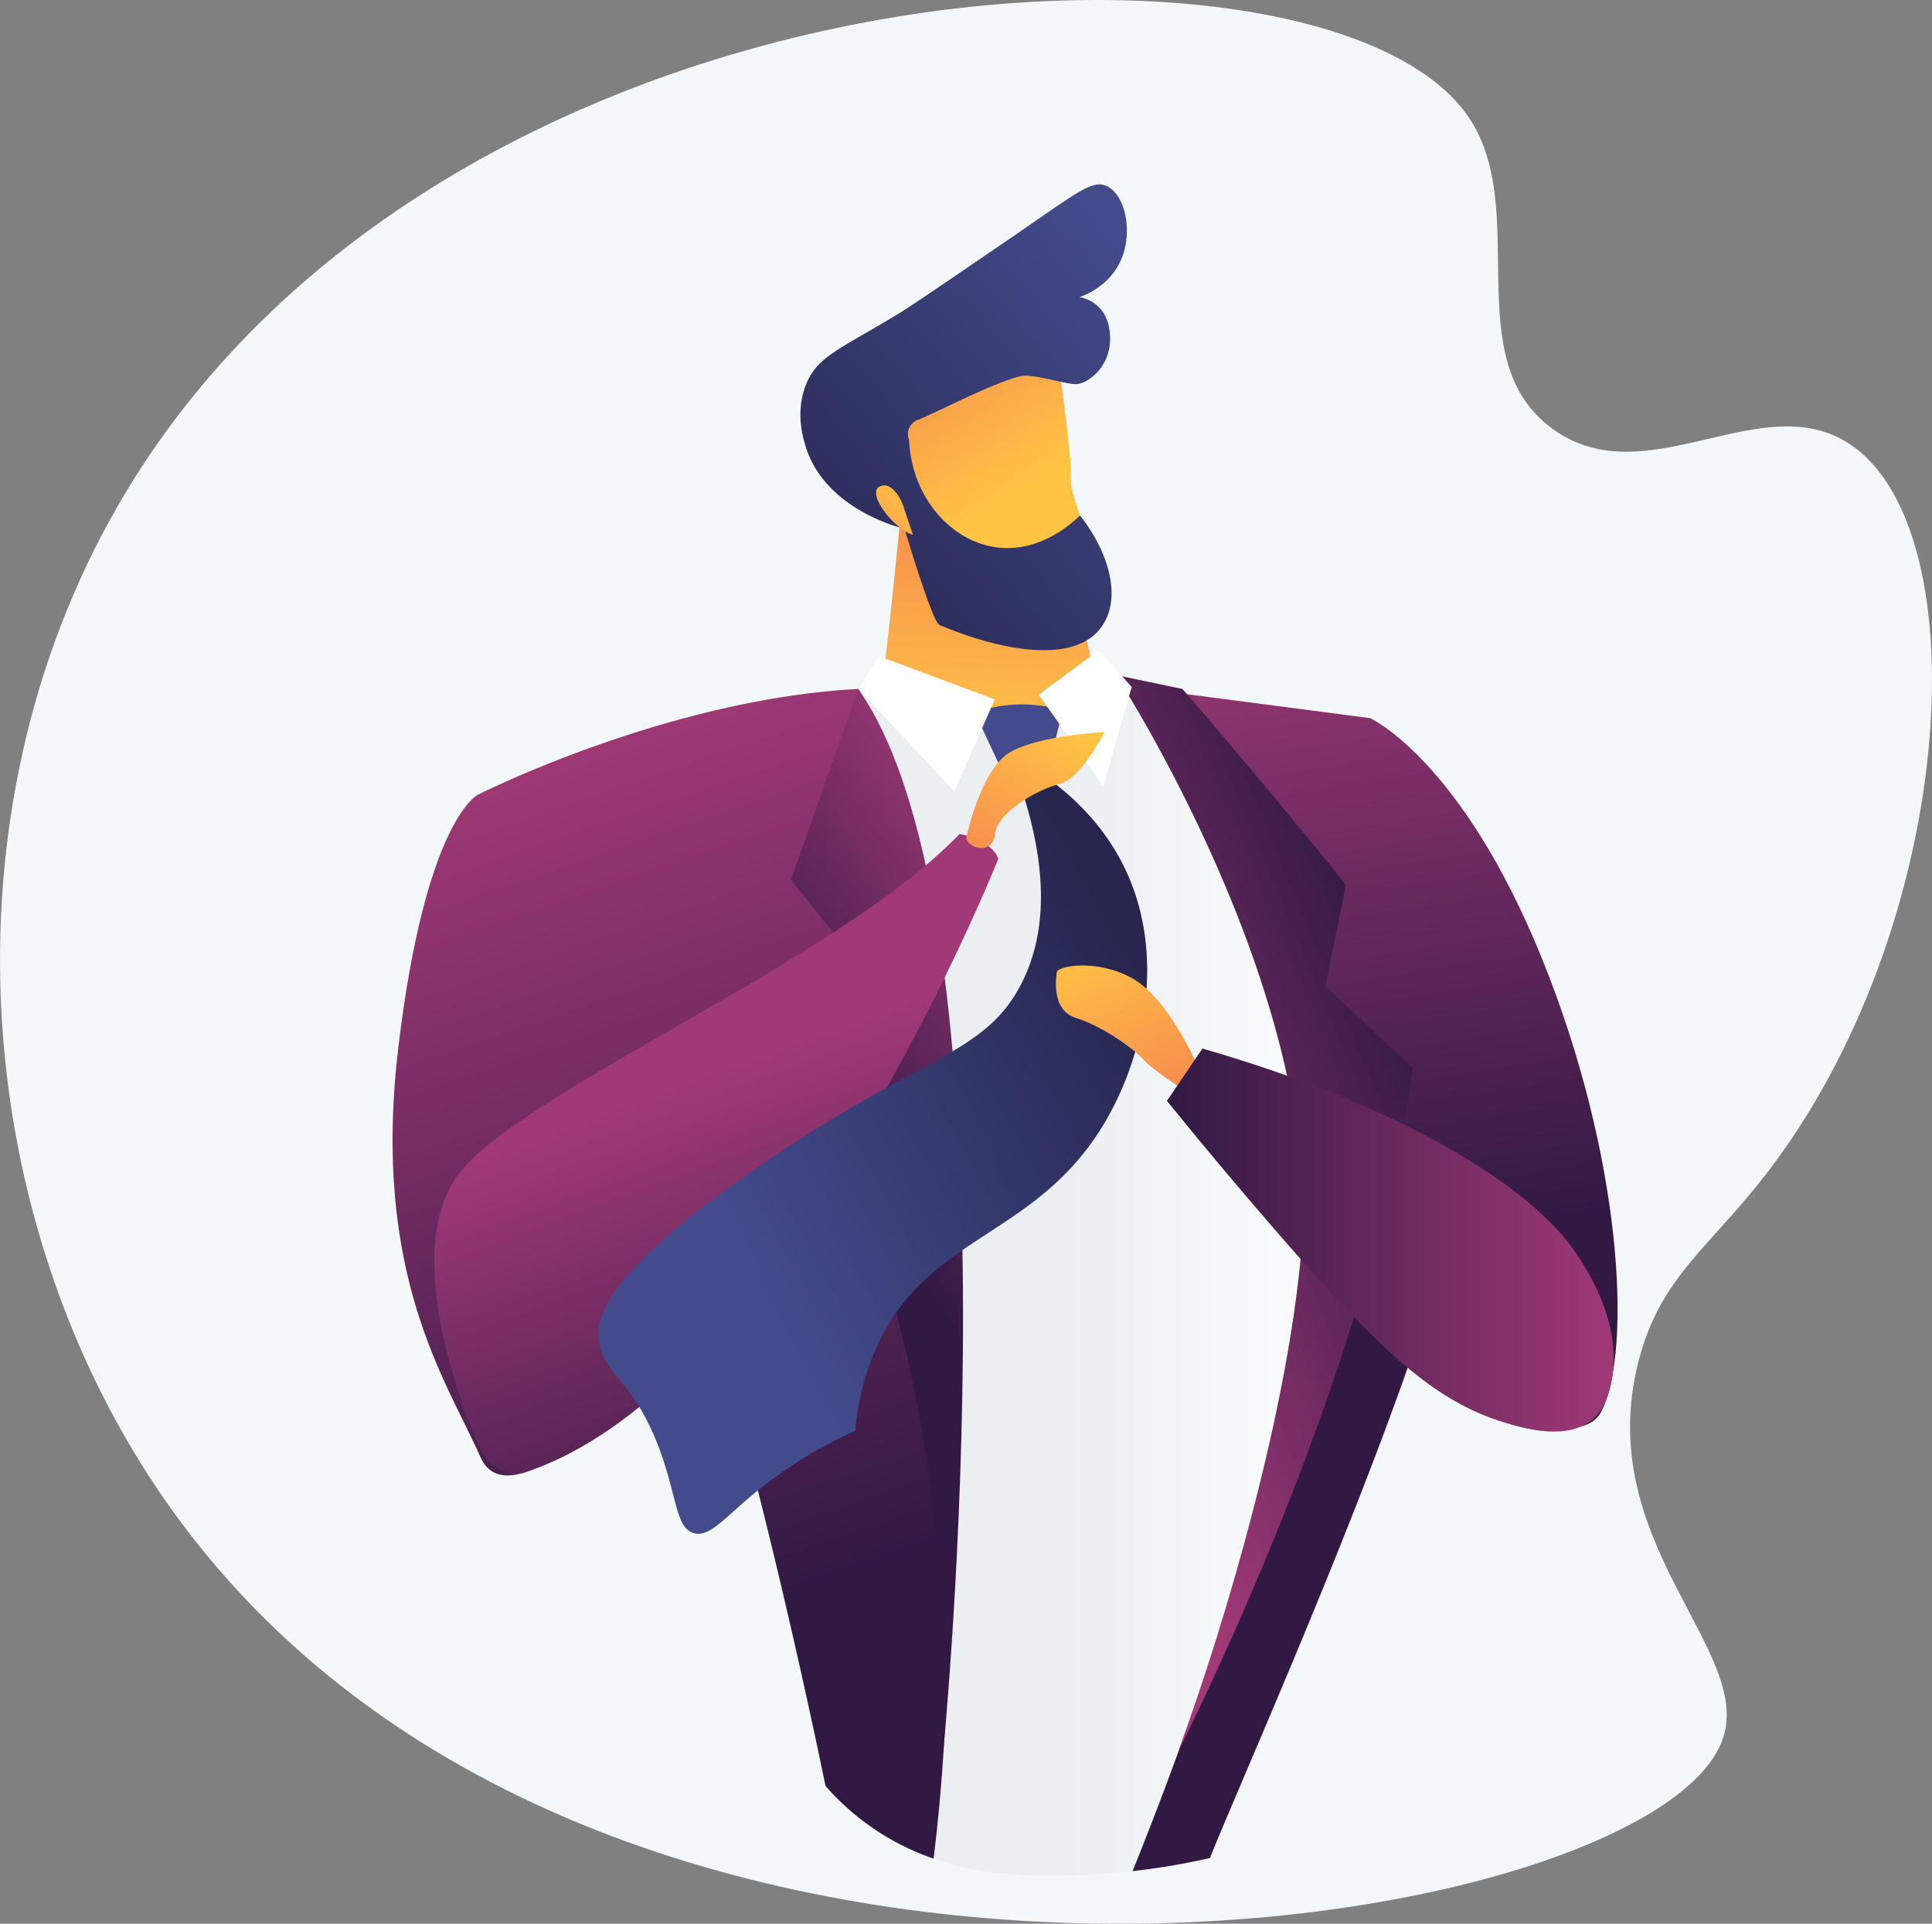 <svg xmlns="http://www.w3.org/2000/svg" xmlns:xlink="http://www.w3.org/1999/xlink" viewBox="0 0 506.48 504.38"><rect x="0" y="0" width="506.48" height="504.38" fill="#808080" stroke="none"/><defs><style>.cls-1{isolation:isolate;}.cls-2{fill:#f4f7fa;}.cls-3{fill:url(#linear-gradient);}.cls-4{fill:url(#linear-gradient-2);}.cls-5{fill:url(#linear-gradient-3);}.cls-6{fill:url(#linear-gradient-4);}.cls-7{fill:url(#linear-gradient-5);}.cls-8{fill:url(#linear-gradient-6);}.cls-9{fill:url(#linear-gradient-7);}.cls-10{fill:url(#linear-gradient-8);}.cls-11{fill:url(#linear-gradient-9);}.cls-12{fill:url(#linear-gradient-10);}.cls-13{fill:#fff;}.cls-14{fill:url(#linear-gradient-11);}.cls-15{fill:url(#linear-gradient-12);}.cls-16{fill:url(#linear-gradient-13);}.cls-17{fill:url(#linear-gradient-14);}.cls-18{opacity:0.3;mix-blend-mode:multiply;fill:url(#linear-gradient-15);}.cls-19{fill:url(#linear-gradient-16);}.cls-20{fill:url(#linear-gradient-17);}.cls-21{fill:url(#linear-gradient-18);}</style><linearGradient id="linear-gradient" x1="202.33" y1="335.22" x2="360.27" y2="335.22" gradientUnits="userSpaceOnUse"><stop offset="0.49" stop-color="#ebeff2"></stop><stop offset="1" stop-color="#fff"></stop></linearGradient><linearGradient id="linear-gradient-2" x1="184.79" y1="426.59" x2="109.69" y2="205.41" gradientUnits="userSpaceOnUse"><stop offset="0" stop-color="#311944"></stop><stop offset="1" stop-color="#a03976"></stop></linearGradient><linearGradient id="linear-gradient-3" x1="384.56" y1="324.49" x2="356.08" y2="144.98" xlink:href="#linear-gradient-2"></linearGradient><linearGradient id="linear-gradient-4" x1="331.45" y1="332.91" x2="302.97" y2="153.41" xlink:href="#linear-gradient-2"></linearGradient><linearGradient id="linear-gradient-5" x1="259" y1="196.58" x2="262.71" y2="97.85" gradientUnits="userSpaceOnUse"><stop offset="0" stop-color="#ffc444"></stop><stop offset="1" stop-color="#f36f56"></stop></linearGradient><linearGradient id="linear-gradient-6" x1="269.69" y1="127.9" x2="226.36" y2="61.05" xlink:href="#linear-gradient-5"></linearGradient><linearGradient id="linear-gradient-7" x1="308.94" y1="80.64" x2="208.67" y2="167.29" gradientUnits="userSpaceOnUse"><stop offset="0" stop-color="#444b8c"></stop><stop offset="1" stop-color="#26264f"></stop></linearGradient><linearGradient id="linear-gradient-8" x1="241.49" y1="126.24" x2="207.45" y2="165.86" xlink:href="#linear-gradient-5"></linearGradient><linearGradient id="linear-gradient-9" x1="381.4" y1="284.75" x2="277" y2="328.08" xlink:href="#linear-gradient-2"></linearGradient><linearGradient id="linear-gradient-10" x1="255.74" y1="208.73" x2="134.61" y2="378.96" xlink:href="#linear-gradient-7"></linearGradient><linearGradient id="linear-gradient-11" x1="246.75" y1="405.55" x2="171.65" y2="184.37" xlink:href="#linear-gradient-2"></linearGradient><linearGradient id="linear-gradient-12" x1="231.59" y1="323.22" x2="303.39" y2="273.29" xlink:href="#linear-gradient-2"></linearGradient><linearGradient id="linear-gradient-13" x1="230.2" y1="402.31" x2="186.04" y2="281.82" xlink:href="#linear-gradient-2"></linearGradient><linearGradient id="linear-gradient-14" x1="191.23" y1="320.88" x2="302.65" y2="260.63" xlink:href="#linear-gradient-7"></linearGradient><linearGradient id="linear-gradient-15" x1="199.18" y1="335.58" x2="310.6" y2="275.34" xlink:href="#linear-gradient-7"></linearGradient><linearGradient id="linear-gradient-16" x1="280.06" y1="189.63" x2="241.99" y2="245.65" xlink:href="#linear-gradient-5"></linearGradient><linearGradient id="linear-gradient-17" x1="284.62" y1="246.07" x2="313.09" y2="310.14" xlink:href="#linear-gradient-5"></linearGradient><linearGradient id="linear-gradient-18" x1="305.92" y1="325.13" x2="422.95" y2="325.13" xlink:href="#linear-gradient-2"></linearGradient></defs><g class="cls-1"><g id="Livello_2" data-name="Livello 2"><g id="Livello_10" data-name="Livello 10"><path class="cls-2" d="M384.73,30.32c17,24.35-2.94,63.83,22.3,82.14,24.57,17.83,54.76-11.39,77.91,4C519.29,139.18,513,243.35,462.8,308.07c-15.11,19.46-27.73,27-33.31,49.05-12,47.26,30.17,75.38,22.15,98.76-18.08,52.64-296,96.81-407.56-61.39C-8,320.61-15.8,213.92,30.74,132.89,114.83-13.53,346.56-24.32,384.73,30.32Z"></path><path class="cls-3" d="M321,184.3l-33.76-5.62-20.2,12.09L233,179.6s-30,4-30.69,3.77l32.14,299.37c8.64,4.73,19.71,8.31,33.71,8.86a190,190,0,0,0,34.46-1.75c9.61-22.22,37.87-90.65,53.56-161.65C375.3,241.74,321,184.3,321,184.3Z"></path><path class="cls-4" d="M125.16,208.45s-13.71,6.77-20.77,66.47,13,87.58,21.53,107.06,48.85-24.71,66.15-41.61S153,207.33,125.16,208.45Z"></path><path class="cls-5" d="M350.37,203.79c0-.9,8.82-15.5,8.82-15.5s23.85,10.8,45,62.93S427.88,354,419.83,370s-61.24-15.71-71.78-37.92S350.37,203.79,350.37,203.79Z"></path><path class="cls-6" d="M384.34,290.85c-7.33-32.31-25.15-102.56-25.15-102.56l-62.52-8.17S348.86,260.61,343,328.2c-5,57.59-36.8,139.43-46.09,162.39a184,184,0,0,0,20.28-3.43C328.19,459.51,391.11,320.71,384.34,290.85Z"></path><path class="cls-7" d="M237,126s-4.52,46.76-5.91,54.59l37.81,14.6,19.19-12.74-11-50.27Z"></path><path class="cls-8" d="M276.32,89.34c.62.46,4.73,30.51,4.38,35.53s4.94,16.31,4.94,16.31-16.82,9.75-25.76,8-22.71-20.73-25.18-28,13-24.14,13-24.14Z"></path><path class="cls-9" d="M237.14,138.64s7.19,24.4,9.16,25.23c15.89,6.71,37,11.09,43.39-1,4-7.5.64-18.55-6.57-27.74-1.18,1.19-10,9.91-21.81,8.39-12.06-1.56-22.32-13.2-23-28.17a4,4,0,0,1,2.47-5.32c4-1.48,23.77-11.85,28.35-11.54s10.38,2.27,13.05,2.22,9.49-4.39,8.79-13.21-8-9.59-8-9.59c1.2-.41,7.87-2.81,10.9-9.75,3.2-7.32,1.19-17-3.71-19.35-3.9-1.87-7.85,1.75-26.81,14.7-16.2,11.07-24.3,16.6-28.23,19-14.81,9-20.92,10.86-23.88,18.46-2.76,7.08-.72,13.8-.11,15.84C216.11,133.46,235.8,138.33,237.14,138.64Z"></path><path class="cls-10" d="M236.6,132.1s-2.44-6.24-6-4.54,3.66,11.14,8.73,12.69Z"></path><path class="cls-11" d="M347.44,258.57s5.23-25.47,5.32-26.4c.06-.72-29.57-36.44-42.78-51.53L292.59,177S347,260.61,341.12,328.2c-3.63,41.54-19.34,95.69-32.32,131.26,54.75-111.58,61.53-179.54,61.53-179.54Z"></path><path class="cls-12" d="M264,204.89,255.63,187s9.24-4.62,23-.79l-4.3,17.11A5.44,5.44,0,0,1,269.6,208h0A5.45,5.45,0,0,1,264,204.89Z"></path><polygon class="cls-13" points="272.29 182.13 289.25 206.12 296.67 180.12 288.07 170.47 272.29 182.13"></polygon><polygon class="cls-13" points="230.44 172.04 225.04 180.64 250.2 207.51 260.78 183.37 230.44 172.04"></polygon><path class="cls-14" d="M225,180.64c-50.23,2.61-99.88,27.81-99.88,27.81,42.16,39.86,77.82,194.63,91.29,259.81a66.21,66.21,0,0,0,28.33,19.06C260.27,362.11,225,180.64,225,180.64Z"></path><path class="cls-15" d="M247.25,459.46S268.56,242.7,225,180.64l-17.63,50.08,22.29,27.85L213.62,285.5S251.07,353.44,247.25,459.46Z"></path><path class="cls-16" d="M125.23,378.35c-.43-1-22.28-49.72-4.24-71.49s99.29-55.49,130.56-88.21c0,0,8.25,1.44,10.17,6.5,0,0-55.17,138.61-124.42,161C137.3,386.12,129.63,388.63,125.23,378.35Z"></path><path class="cls-17" d="M266.36,202.7c10.23,28.12,6.67,45.08,1.25,55.49-9.85,18.94-27.15,18.62-70.76,49.09C158.66,334,156.22,345.17,157,351.5c1.12,9,8.93,10,15.76,28.13,4.76,12.65,4.29,21,9.15,22.34,4,1.11,7.72-3.68,15.29-10a117.65,117.65,0,0,1,27-16.85,67.7,67.7,0,0,1,4.38-19.05c12.54-32.06,41.33-30.56,59.9-59.93,11.21-17.73,17.11-44.2,7.19-66.74-6.28-14.27-17.08-22.86-23.76-27.25Z"></path><path class="cls-18" d="M295.66,229.4c-.55-1.25-1.14-2.43-1.75-3.59,2.76,22.24,1.36,47.18-13.81,64.57-20.22,23.18-49,14.76-73,33.42-14.13,11-27.14,31.81-28.88,73.95.87,2.27,1.94,3.73,3.74,4.22,4,1.11,7.72-3.68,15.29-10a117.65,117.65,0,0,1,27-16.85,67.7,67.7,0,0,1,4.38-19.05c12.54-32.06,41.33-30.56,59.9-59.93C299.68,278.41,305.58,251.94,295.66,229.4Z"></path><path class="cls-19" d="M253.35,219.58s3.68-17.88,11.43-22.35,24.77-5.3,24.77-5.3-6.27,12.32-11.69,13.59-16.46,7.35-17,13.13S253.35,222.36,253.35,219.58Z"></path><path class="cls-20" d="M313.7,279s-7.53-17.42-17-22.58-19.49-3.05-19.65-1.56-1.6,10,5.1,12.07,14.87,7.85,17.58,10.86S310,285.5,310,285.5Z"></path><path class="cls-21" d="M315.22,274.92l-9.3,13.72C316.69,301.94,326,312.91,333,321c28.34,32.84,42.75,46.33,61.48,52,5.25,1.58,16.45,4.81,23.1-.9,1-.84,3.79-3.54,5-10.46,2.53-15-6.34-28.44-9.31-32.92C400.81,310,365,289.26,315.22,274.92Z"></path></g></g></g></svg>
